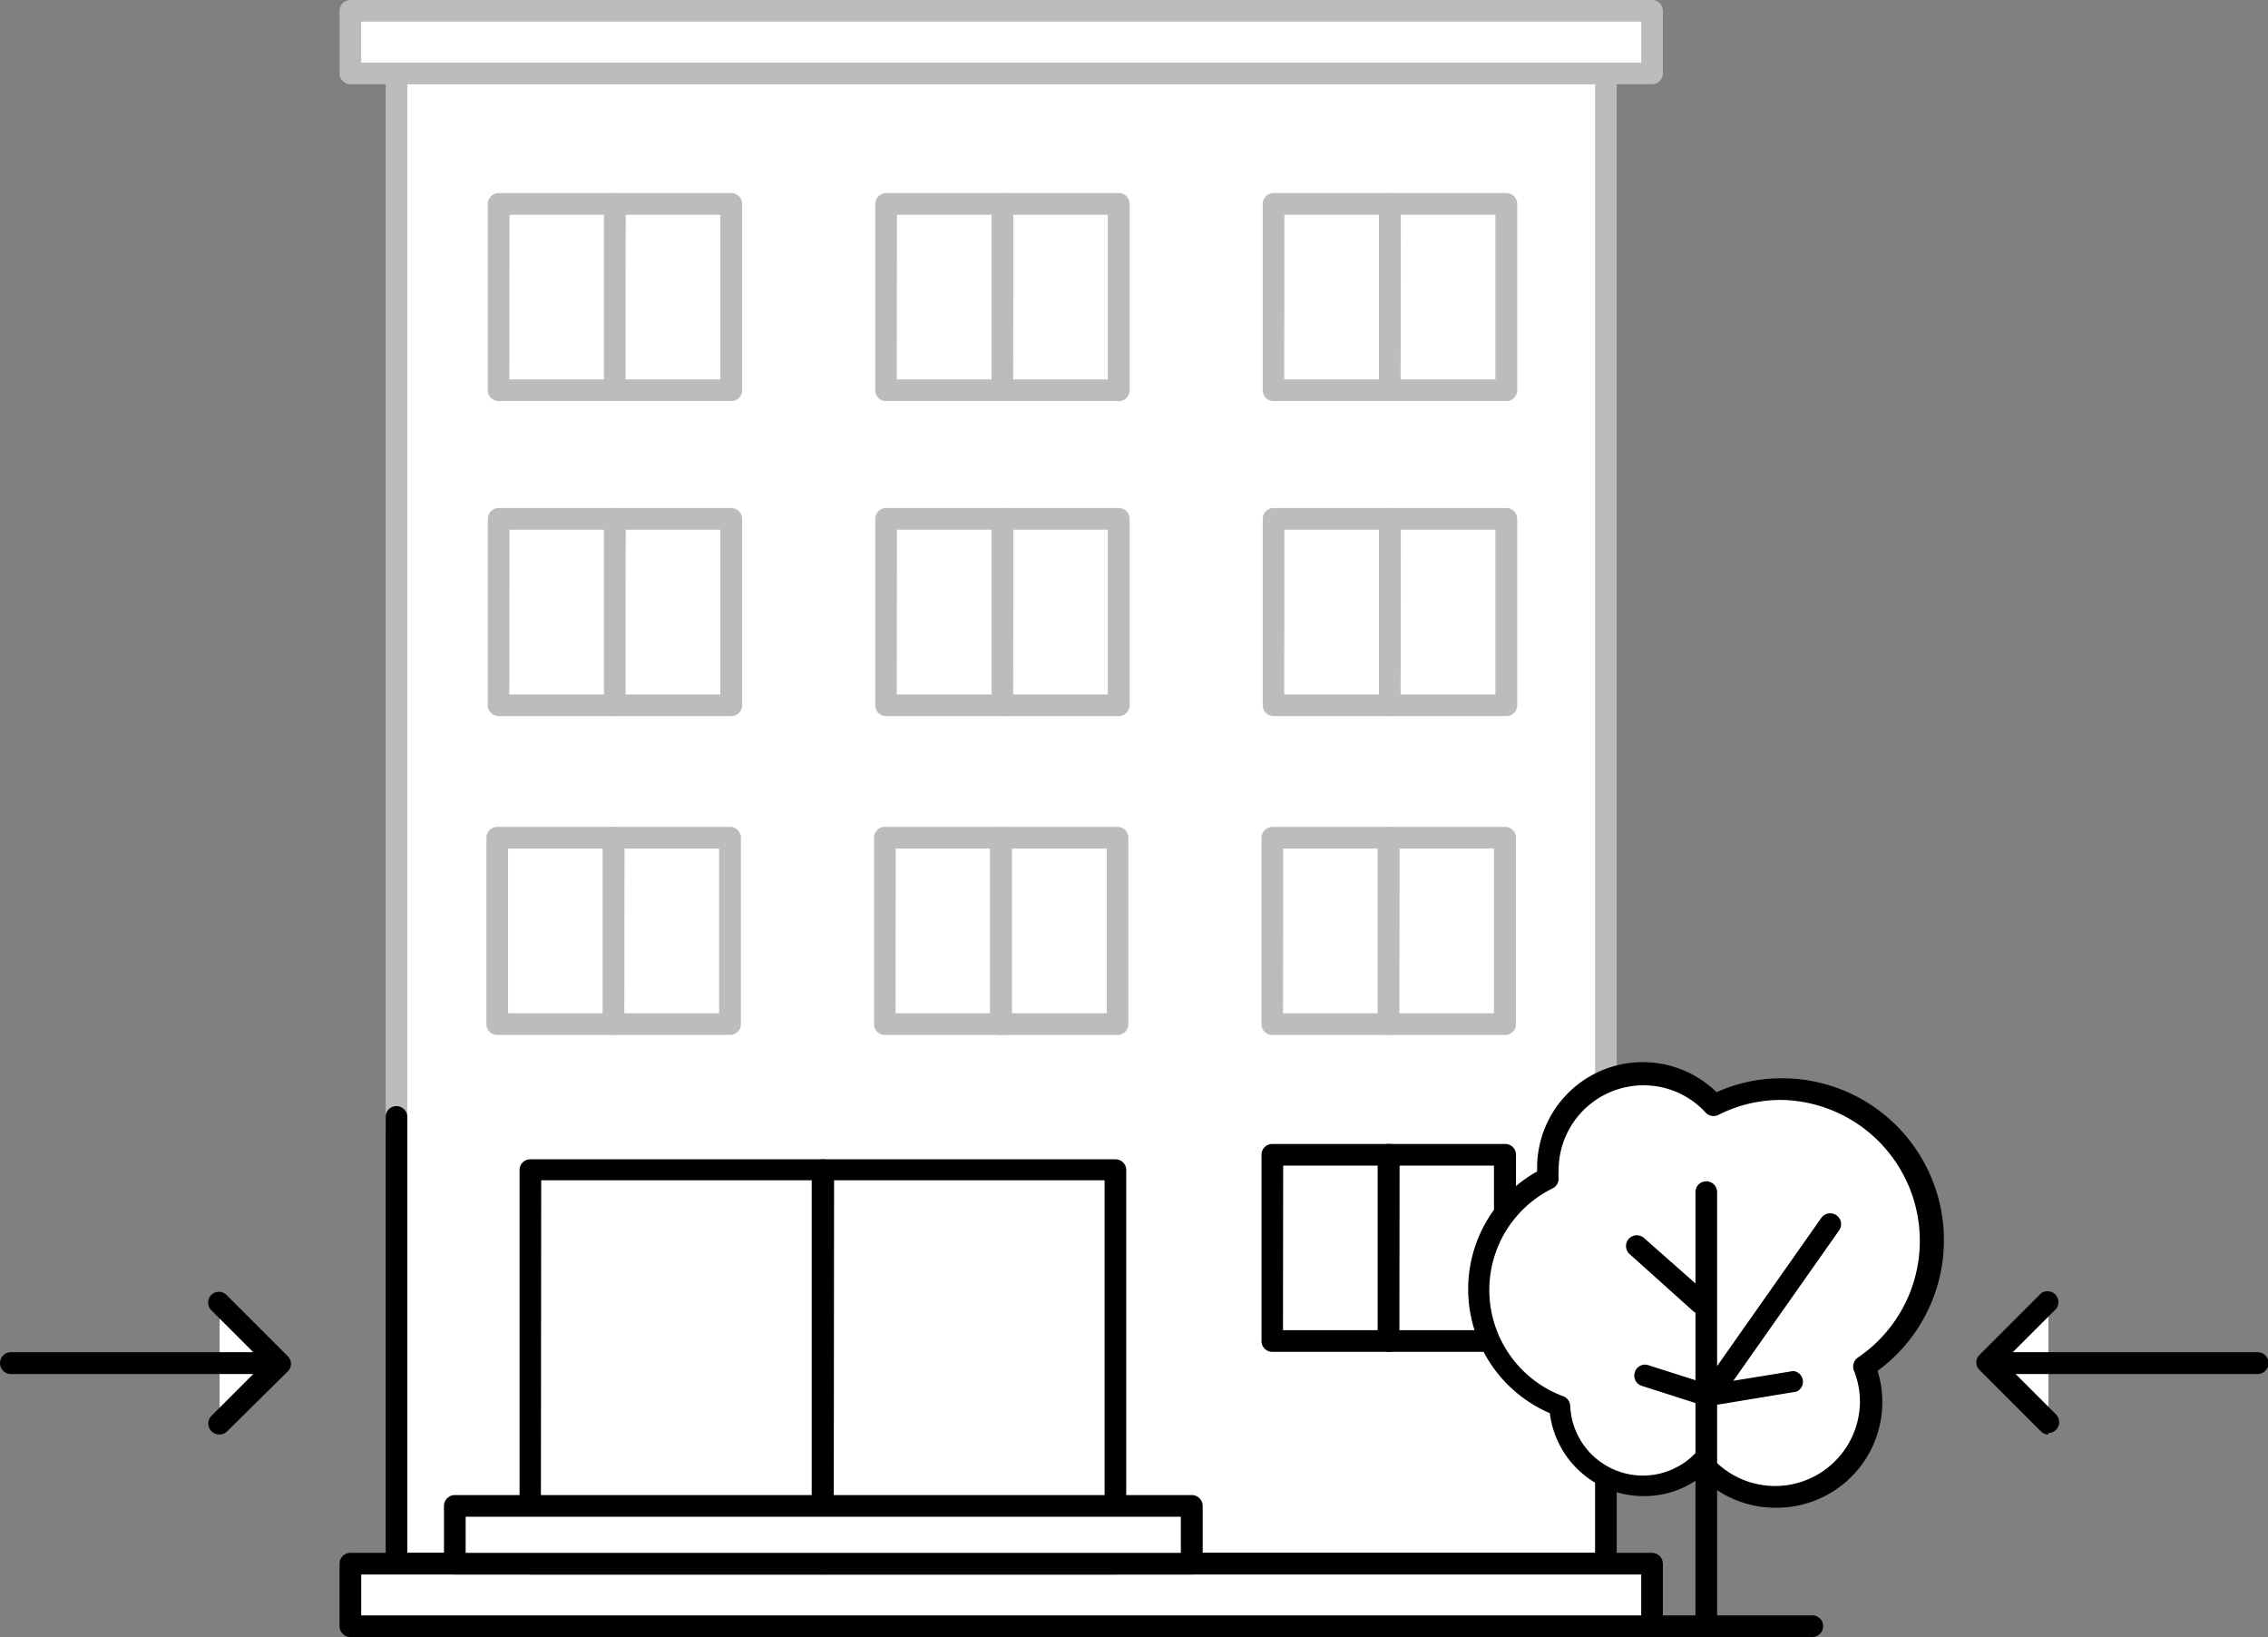 <svg xmlns="http://www.w3.org/2000/svg" viewBox="0 0 128.78 92.93"><rect x="0" y="0" width="128.78" height="92.93" fill="#808080" stroke="none"/><defs><style>.cls-1{fill:#fff;}.cls-2{fill:#bcbcbc;}</style></defs><g id="Layer_2" data-name="Layer 2"><g id="Layer_1-2" data-name="Layer 1"><path d="M102.9,92.93H91.19a.62.62,0,0,1-.62-.62.61.61,0,0,1,.62-.61H102.9a.61.61,0,0,1,.62.61A.62.62,0,0,1,102.9,92.93Z"/><polyline class="cls-1" points="22.51 63.95 22.51 47.56 22.51 18.33 22.51 4.16 91.19 4.16 91.19 19.64 91.19 48.07 91.19 62.32"/><path class="cls-2" d="M22.51,64.56A.61.61,0,0,1,21.9,64V4.16a.61.61,0,0,1,.61-.61H91.19a.61.61,0,0,1,.61.61V62.32a.61.61,0,0,1-.61.61.61.61,0,0,1-.62-.61V4.78H23.13V64A.61.61,0,0,1,22.51,64.56Z"/><polyline class="cls-1" points="91.19 62.29 91.19 88.77 22.51 88.77 22.51 63.41"/><path d="M91.19,89.38H22.51a.61.61,0,0,1-.61-.61V63.41a.61.61,0,0,1,.61-.62.62.62,0,0,1,.62.62V88.15H90.57V62.29a.61.61,0,0,1,.62-.61.61.61,0,0,1,.61.61V88.77A.61.61,0,0,1,91.19,89.38Z"/><rect class="cls-1" x="19.9" y="88.77" width="73.91" height="3.55"/><path d="M93.8,92.93H19.9a.62.62,0,0,1-.62-.62V88.77a.62.62,0,0,1,.62-.62H93.8a.62.62,0,0,1,.62.62v3.54A.62.62,0,0,1,93.8,92.93ZM20.51,91.7H93.19V89.38H20.51Z"/><rect class="cls-1" x="72.25" y="65.55" width="6.61" height="10.58"/><path d="M78.85,76.74h-6.6a.61.61,0,0,1-.62-.61V65.55a.61.61,0,0,1,.62-.61h6.6a.61.61,0,0,1,.62.61V76.13A.61.61,0,0,1,78.85,76.74Zm-6-1.23h5.38V66.17H72.86Z"/><rect class="cls-1" x="78.85" y="65.55" width="6.61" height="10.58"/><path d="M85.46,76.74H78.85a.61.61,0,0,1-.61-.61V65.55a.61.61,0,0,1,.61-.61h6.61a.61.61,0,0,1,.62.61V76.13A.61.61,0,0,1,85.46,76.74Zm-6-1.23h5.37V66.17H79.47Z"/><rect class="cls-1" x="19.9" y="0.62" width="73.91" height="3.55"/><path class="cls-2" d="M93.8,4.78H19.9a.62.62,0,0,1-.62-.62V.62A.62.62,0,0,1,19.9,0H93.8a.62.62,0,0,1,.62.62V4.16A.62.62,0,0,1,93.8,4.78ZM20.51,3.55H93.19V1.23H20.51Z"/><rect class="cls-1" x="28.24" y="47.56" width="6.61" height="10.58"/><path class="cls-2" d="M34.85,58.75H28.24a.61.61,0,0,1-.62-.61V47.56a.62.62,0,0,1,.62-.62h6.61a.61.61,0,0,1,.61.62V58.14A.61.61,0,0,1,34.85,58.75Zm-6-1.23h5.38V48.17H28.85Z"/><rect class="cls-1" x="34.85" y="47.56" width="6.61" height="10.58"/><path class="cls-2" d="M41.45,58.75h-6.6a.61.61,0,0,1-.62-.61V47.56a.62.62,0,0,1,.62-.62h6.6a.62.62,0,0,1,.62.62V58.14A.61.61,0,0,1,41.45,58.75Zm-6-1.23h5.38V48.17H35.46Z"/><rect class="cls-1" x="50.24" y="47.56" width="6.61" height="10.58"/><path class="cls-2" d="M56.85,58.75H50.24a.61.61,0,0,1-.61-.61V47.56a.61.61,0,0,1,.61-.62h6.61a.61.61,0,0,1,.61.62V58.14A.61.61,0,0,1,56.85,58.75Zm-6-1.23h5.37V48.17H50.86Z"/><rect class="cls-1" x="56.85" y="47.56" width="6.61" height="10.58"/><path class="cls-2" d="M63.46,58.75H56.85a.61.61,0,0,1-.62-.61V47.56a.62.62,0,0,1,.62-.62h6.61a.61.61,0,0,1,.61.62V58.14A.61.61,0,0,1,63.46,58.75Zm-6-1.23h5.38V48.17H57.46Z"/><rect class="cls-1" x="72.25" y="47.56" width="6.61" height="10.58"/><path class="cls-2" d="M78.85,58.75h-6.6a.61.61,0,0,1-.62-.61V47.56a.62.62,0,0,1,.62-.62h6.6a.62.62,0,0,1,.62.62V58.14A.61.61,0,0,1,78.85,58.75Zm-6-1.23h5.38V48.17H72.86Z"/><rect class="cls-1" x="78.85" y="47.56" width="6.61" height="10.58"/><path class="cls-2" d="M85.46,58.75H78.85a.61.61,0,0,1-.61-.61V47.56a.61.61,0,0,1,.61-.62h6.61a.62.62,0,0,1,.62.62V58.14A.61.61,0,0,1,85.46,58.75Zm-6-1.23h5.37V48.17H79.47Z"/><rect class="cls-1" x="28.31" y="11.58" width="6.61" height="10.58"/><path class="cls-2" d="M34.92,22.77H28.31a.61.61,0,0,1-.61-.62V11.58a.61.61,0,0,1,.61-.62h6.61a.61.61,0,0,1,.61.62V22.15A.61.61,0,0,1,34.92,22.77Zm-6-1.23H34.3V12.19H28.93Z"/><rect class="cls-1" x="34.92" y="11.58" width="6.61" height="10.58"/><path class="cls-2" d="M41.52,22.77h-6.6a.62.62,0,0,1-.62-.62V11.58a.62.62,0,0,1,.62-.62h6.6a.62.62,0,0,1,.62.62V22.15A.62.62,0,0,1,41.52,22.77Zm-6-1.23h5.38V12.19H35.53Z"/><rect class="cls-1" x="50.31" y="11.58" width="6.61" height="10.58"/><path class="cls-2" d="M56.92,22.77H50.31a.61.61,0,0,1-.61-.62V11.58a.61.61,0,0,1,.61-.62h6.61a.62.62,0,0,1,.62.62V22.15A.62.62,0,0,1,56.92,22.77Zm-6-1.23h5.38V12.19H50.93Z"/><rect class="cls-1" x="56.92" y="11.58" width="6.61" height="10.58"/><path class="cls-2" d="M63.53,22.77H56.92a.61.61,0,0,1-.61-.62V11.58a.61.61,0,0,1,.61-.62h6.61a.61.61,0,0,1,.61.62V22.15A.61.61,0,0,1,63.53,22.77Zm-6-1.23h5.37V12.19H57.54Z"/><rect class="cls-1" x="72.32" y="11.58" width="6.61" height="10.58"/><path class="cls-2" d="M78.92,22.77h-6.6a.62.62,0,0,1-.62-.62V11.58a.62.62,0,0,1,.62-.62h6.6a.62.62,0,0,1,.62.62V22.15A.62.62,0,0,1,78.92,22.77Zm-6-1.23h5.38V12.19H72.93Z"/><rect class="cls-1" x="78.92" y="11.58" width="6.61" height="10.58"/><path class="cls-2" d="M85.53,22.77H78.92a.61.61,0,0,1-.61-.62V11.58a.61.61,0,0,1,.61-.62h6.61a.62.62,0,0,1,.62.62V22.15A.62.62,0,0,1,85.53,22.77Zm-6-1.23h5.38V12.19H79.54Z"/><rect class="cls-1" x="28.31" y="29.46" width="6.61" height="10.58"/><path class="cls-2" d="M34.92,40.65H28.31A.61.61,0,0,1,27.7,40V29.46a.61.61,0,0,1,.61-.62h6.61a.61.61,0,0,1,.61.62V40A.61.61,0,0,1,34.92,40.65Zm-6-1.23H34.3V30.07H28.93Z"/><rect class="cls-1" x="34.92" y="29.46" width="6.61" height="10.58"/><path class="cls-2" d="M41.52,40.65h-6.6A.62.62,0,0,1,34.3,40V29.46a.62.62,0,0,1,.62-.62h6.6a.62.62,0,0,1,.62.62V40A.62.62,0,0,1,41.52,40.65Zm-6-1.23h5.38V30.07H35.53Z"/><rect class="cls-1" x="50.31" y="29.46" width="6.61" height="10.58"/><path class="cls-2" d="M56.92,40.65H50.31A.61.61,0,0,1,49.7,40V29.46a.61.61,0,0,1,.61-.62h6.61a.62.62,0,0,1,.62.62V40A.62.62,0,0,1,56.92,40.65Zm-6-1.23h5.38V30.07H50.93Z"/><rect class="cls-1" x="56.92" y="29.46" width="6.61" height="10.58"/><path class="cls-2" d="M63.53,40.65H56.92a.61.61,0,0,1-.61-.62V29.46a.61.61,0,0,1,.61-.62h6.61a.61.61,0,0,1,.61.62V40A.61.61,0,0,1,63.53,40.65Zm-6-1.23h5.37V30.07H57.54Z"/><rect class="cls-1" x="72.32" y="29.46" width="6.61" height="10.58"/><path class="cls-2" d="M78.92,40.65h-6.6A.62.62,0,0,1,71.7,40V29.46a.62.62,0,0,1,.62-.62h6.6a.62.62,0,0,1,.62.62V40A.62.62,0,0,1,78.92,40.65Zm-6-1.23h5.38V30.07H72.93Z"/><rect class="cls-1" x="78.93" y="29.46" width="6.61" height="10.58"/><path class="cls-2" d="M85.53,40.65H78.92a.61.61,0,0,1-.61-.62V29.46a.61.61,0,0,1,.61-.62h6.61a.62.62,0,0,1,.62.62V40A.62.62,0,0,1,85.53,40.65Zm-6-1.23h5.38V30.07H79.54Z"/><polyline class="cls-1" points="116.31 80.81 112.84 77.34 116.31 73.86"/><path d="M116.31,81.43a.6.6,0,0,1-.43-.18l-3.48-3.48a.6.6,0,0,1,0-.86l3.48-3.48a.62.62,0,0,1,.87.87l-3,3,3,3a.62.62,0,0,1-.44,1.05Z"/><path d="M128.17,78H114a.62.62,0,0,1,0-1.24h14.19a.62.62,0,0,1,0,1.24Z"/><polyline class="cls-1" points="12.47 73.86 15.94 77.34 12.47 80.81"/><path d="M12.47,81.43A.62.62,0,0,1,12,80.38l3-3-3-3a.61.61,0,0,1,.86-.87l3.48,3.48a.6.6,0,0,1,0,.86L12.9,81.25A.6.6,0,0,1,12.47,81.43Z"/><path d="M14.8,78H.62a.62.62,0,0,1,0-1.24H14.8a.62.62,0,1,1,0,1.24Z"/><rect class="cls-1" x="46.74" y="66.43" width="16.6" height="22.34"/><path d="M63.34,89.38H46.74a.61.61,0,0,1-.62-.61V66.43a.62.62,0,0,1,.62-.62h16.6a.61.61,0,0,1,.61.62V88.77A.61.61,0,0,1,63.34,89.38Zm-16-1.23H62.72V67H47.36Z"/><rect class="cls-1" x="30.11" y="66.43" width="16.6" height="22.34"/><path d="M46.71,89.38H30.11a.61.61,0,0,1-.61-.61V66.43a.61.61,0,0,1,.61-.62h16.6a.61.61,0,0,1,.61.62V88.77A.61.61,0,0,1,46.71,89.38Zm-16-1.23H46.09V67H30.73Z"/><rect class="cls-1" x="25.83" y="85.49" width="41.84" height="3.28"/><path d="M67.67,89.38H25.83a.61.61,0,0,1-.62-.61V85.49a.62.62,0,0,1,.62-.62H67.67a.62.62,0,0,1,.62.62v3.28A.61.61,0,0,1,67.67,89.38ZM26.44,88.15H67.05V86.1H26.44Z"/><path class="cls-1" d="M109.76,70.35a8.56,8.56,0,0,0-12.42-7.66,5.43,5.43,0,0,0-9.41,3.69c0,.16,0,.32,0,.48a7,7,0,0,0,.67,12.93,4.74,4.74,0,0,0,8,3.2,5.43,5.43,0,0,0,9.63-3.44,5.38,5.38,0,0,0-.39-2A8.58,8.58,0,0,0,109.76,70.35Z"/><path d="M100.84,85.59a6,6,0,0,1-4.26-1.75,5.28,5.28,0,0,1-3.22,1.09A5.37,5.37,0,0,1,88,80.22a7.66,7.66,0,0,1-.72-13.72.49.49,0,0,1,0-.12A6,6,0,0,1,97.47,62a8.93,8.93,0,0,1,3.71-.79,9.19,9.19,0,0,1,5.43,16.61,5.91,5.91,0,0,1,.27,1.78A6,6,0,0,1,100.84,85.59Zm-4.2-3.21h0a.6.6,0,0,1,.43.22,4.82,4.82,0,0,0,8.54-3,4.75,4.75,0,0,0-.34-1.79.62.62,0,0,1,.23-.75,8,8,0,0,0-4.36-14.62,7.85,7.85,0,0,0-3.57.85.61.61,0,0,1-.72-.13,4.77,4.77,0,0,0-3.53-1.55,4.82,4.82,0,0,0-4.82,4.82,3.11,3.11,0,0,0,0,.43.62.62,0,0,1-.34.6,6.43,6.43,0,0,0,.6,11.8.62.62,0,0,1,.4.55,4.13,4.13,0,0,0,7,2.79A.63.63,0,0,1,96.64,82.38Z"/><path d="M96.89,92.93a.62.62,0,0,1-.62-.62V67.67a.61.61,0,0,1,.62-.61.61.61,0,0,1,.61.61V92.31A.61.61,0,0,1,96.89,92.93Z"/><line class="cls-1" x1="96.55" y1="73.96" x2="92.94" y2="70.74"/><path d="M96.54,74.58a.61.61,0,0,1-.41-.16l-3.6-3.23a.61.61,0,1,1,.82-.91L97,73.5a.62.62,0,0,1,0,.87A.6.6,0,0,1,96.54,74.58Z"/><line class="cls-1" x1="93.41" y1="78.02" x2="96.55" y2="79.06"/><path d="M96.54,79.67a.44.44,0,0,1-.19,0l-3.13-1a.61.61,0,0,1-.39-.78.6.6,0,0,1,.77-.39l3.14,1a.6.6,0,0,1,.39.77A.62.62,0,0,1,96.54,79.67Z"/><line class="cls-1" x1="101.91" y1="78.44" x2="97.31" y2="79.19"/><path d="M97.31,79.81a.62.62,0,0,1-.1-1.23l4.61-.75A.61.61,0,0,1,102,79l-4.6.76Z"/><polyline class="cls-1" points="97.09 79.19 100.95 73.72 103.92 69.49"/><path d="M97.09,79.81a.59.59,0,0,1-.35-.12.6.6,0,0,1-.15-.85l6.83-9.71a.62.62,0,0,1,.86-.14.61.61,0,0,1,.15.85L97.6,79.55A.62.62,0,0,1,97.09,79.81Z"/></g></g></svg>